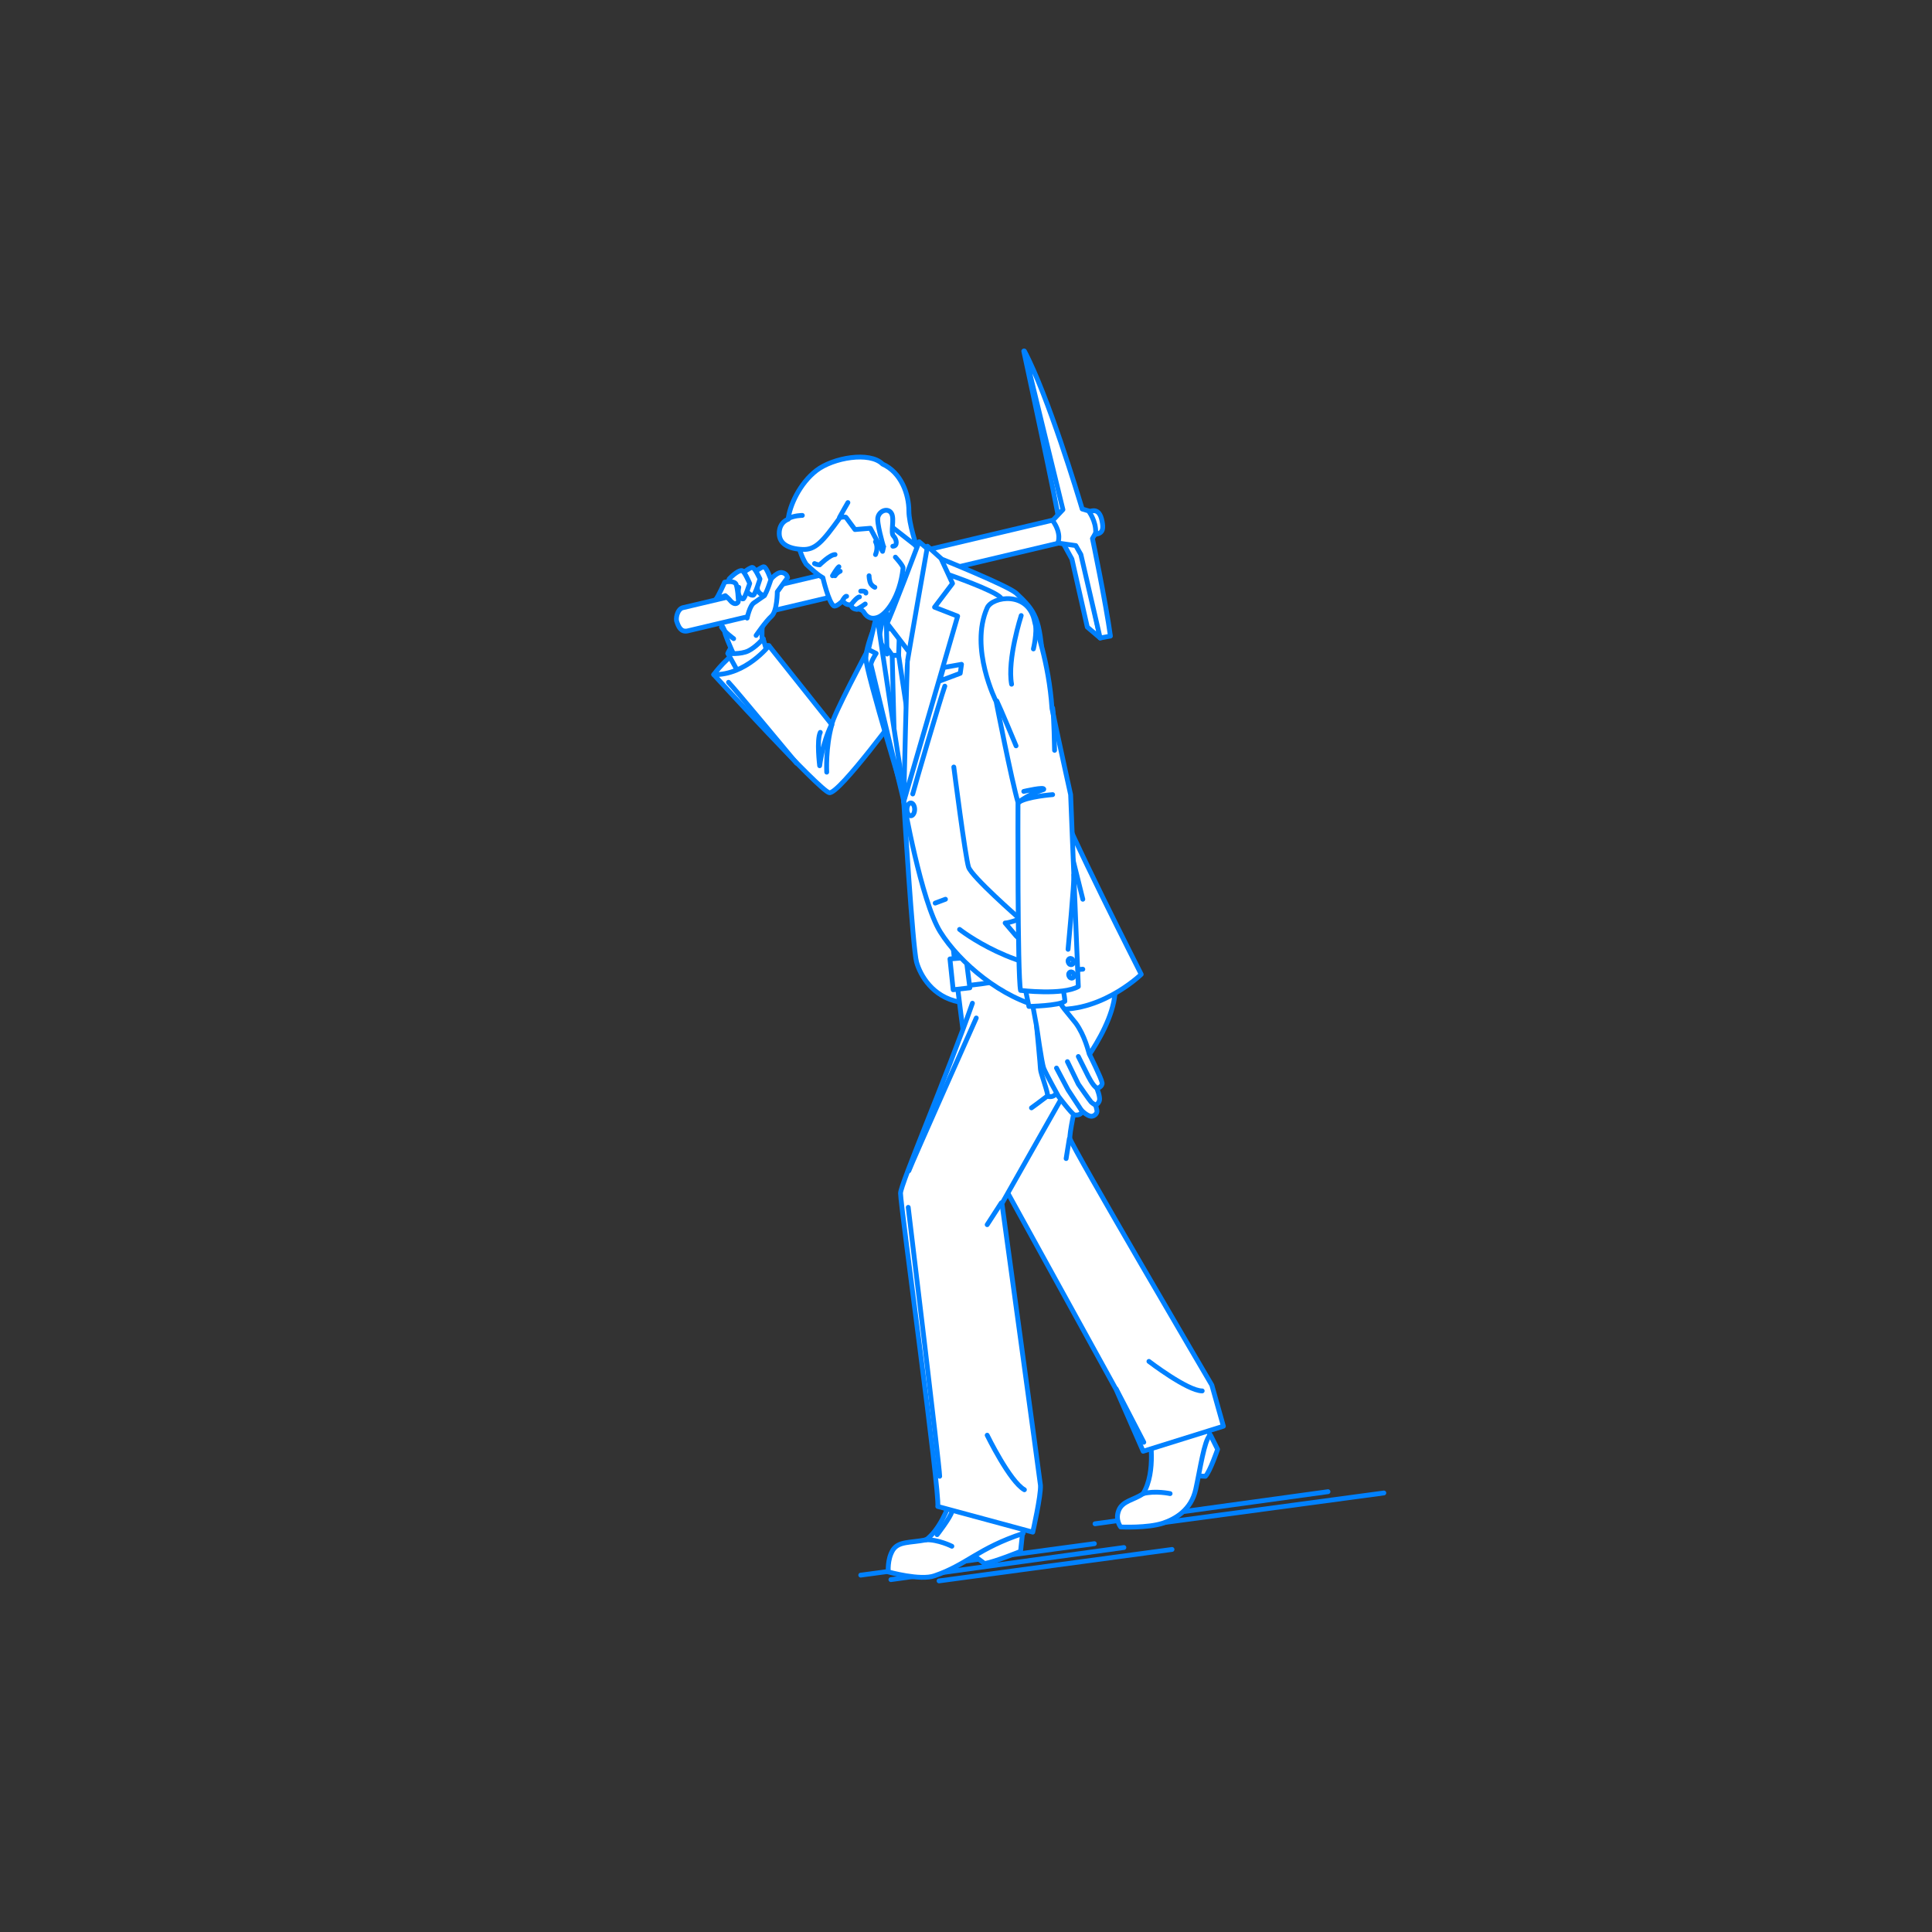 <?xml version="1.0" encoding="utf-8"?>
<!-- Generator: Adobe Illustrator 22.0.1, SVG Export Plug-In . SVG Version: 6.00 Build 0)  -->
<svg version="1.1" id="レイヤー_1" xmlns="http://www.w3.org/2000/svg" xmlns:xlink="http://www.w3.org/1999/xlink" x="0px"
	 y="0px" viewBox="0 0 301 301" style="enable-background:new 0 0 301 301;" xml:space="preserve">
<rect x="0" y="0" width="301" height="301" fill="#333333" stroke="none"/>
<style type="text/css">
	.st0{fill:none;}
	.st1{fill:none;stroke:#0081FF;stroke-width:0.75;stroke-linecap:round;stroke-linejoin:round;stroke-miterlimit:10;}
	.st2{fill:#FFFFFF;stroke:#0081FF;stroke-width:0.75;stroke-linecap:round;stroke-linejoin:round;stroke-miterlimit:10;}
</style>
<g id="guide">
</g>
<rect x="0" y="1" class="st0" width="300" height="300"/>
<g>
	<g>
		<line class="st1" x1="179.2" y1="237.5" x2="215.6" y2="232.6"/>
		<line class="st1" x1="170.6" y1="237.4" x2="206.9" y2="232.4"/>
	</g>
	<g>
		<line class="st1" x1="146.3" y1="246.3" x2="182.6" y2="241.4"/>
		<line class="st1" x1="138.8" y1="246.1" x2="175.1" y2="241.1"/>
		<line class="st1" x1="134.1" y1="245.4" x2="170.5" y2="240.5"/>
	</g>
	<g>
		<path class="st2" d="M140.8,124.9c0,0,1.4,22.9,2,25s2.5,5.4,6.6,6.2s15.8-2.2,15.8-2.2L140.8,124.9z"/>
		<g>
			<path class="st2" d="M188.6,223.6l1.1,2.2c0,0-1.2,3.5-1.9,4.2l-3.8-0.2C184.1,229.8,186.2,223.3,188.6,223.6z"/>
			<path class="st2" d="M179.1,223.5c0,0,1.1,5.8-1,9.2c-1.4,1-3.2,1.1-3.8,2.6c-0.6,1.5,0.3,2.6,0.3,2.6s4.2,0.2,6.6-0.6
				c1.8-0.6,4.4-2,5.1-5.3c0.7-3.2,1.3-7.5,2.2-8.4c0,0-0.8-3.1-2.4-4.1c-1.6-1-6.4-5.9-6.4-5.9l-3.5,2.2L179.1,223.5z"/>
			<path class="st2" d="M173.2,143.7c0,0-1.1,13.7-2.8,16.3c0,0-4,16.1-3.7,17.4c0.3,1.3,22.1,38.4,22.1,38.4l1.8,6.4l-12.5,3.9
				l-4.2-9.6l-21.5-39c0,0-5.7-38.2-4.2-39.5C149.8,136.6,171.8,141.1,173.2,143.7z"/>
			<line class="st1" x1="166.1" y1="180.5" x2="166.6" y2="177.4"/>
			<line class="st1" x1="178.2" y1="224.7" x2="173.9" y2="216.4"/>
			<path class="st1" d="M179,212.1c0,0,6,4.6,8.3,4.6"/>
			<path class="st2" d="M182.3,232.7c0,0-2.3-0.5-4.2,0"/>
		</g>
		<g>
			<path class="st2" d="M111.2,105.1c0,0,2.3-3.2,4.6-4s4-0.5,4-0.5s-1.2,2.5-2.2,3.2C115,105.4,111.6,105.3,111.2,105.1z"/>
			<g>
				<path class="st2" d="M113.4,101.8c0,0,0.6-1.8,2.5-2.1s3-0.2,3-0.2s-0.1,2.1-1.2,2.6S113.4,101.8,113.4,101.8z"/>
				<path class="st2" d="M119.1,102.8c0,0-0.6-3.1-0.3-5.5c0.1-0.5,2.4-3,2.2-4.3c-0.3-1.3,0.1-2.3-0.6-2.5
					c-0.7-0.2-3.9-1.2-5.8-0.1c-1.9,1.2-2.9,3.4-3.1,4.6s1.4,2.7,1.4,3.4c0.1,0.9,2.8,6.6,2.8,6.6L119.1,102.8z"/>
				<path class="st2" d="M115,104.7l-1.6-2.9c0,0,2,0.2,3.2-0.4s2.3-1.9,2.3-1.9l0.8,2.8C119.6,102.4,116.3,104.6,115,104.7z"/>
			</g>
			<g>
				<path class="st2" d="M135.2,101.3c0,0-5.6,10.5-5.6,11.6l-9.8-12.3c0,0-3.6,4.6-8.6,4.5c0,0,16.5,18.1,18,18.4
					s11.6-13.5,11.6-13.5S138.3,101,135.2,101.3z"/>
				<path class="st1" d="M128.8,120.3c0,0-0.2-3.9,0.8-7.4"/>
				<path class="st1" d="M129.5,113c-1.4,2.9-1.8,6.3-1.8,6.3s-0.5-4,0.1-5.2"/>
				<path class="st1" d="M124.1,118.9c0,0-9.8-11.8-10.6-12.6"/>
			</g>
			<path class="st1" d="M114.3,99.5c0,0-1.4-1-1.9-1.8"/>
		</g>
		<g>
			<path class="st2" d="M106.3,94.7l63.8-15.1c1-0.2,1.4,0.6,1.6,1.6c0.2,1,0.2,1.8-0.8,2l-63.8,15.1c-1,0.2-1.4-0.6-1.7-1.6
				C105.3,95.9,105.7,94.9,106.3,94.7z"/>
			<path class="st2" d="M159.5,54.7c0,0,5.5,25.5,5.4,26.1l1.1-1.5C166.1,79.3,161.3,56.7,159.5,54.7z"/>
			<polygon class="st2" points="165.4,84.2 167,87.1 169.4,97.7 171.4,99.4 168.3,84.7 			"/>
			<path class="st2" d="M171.4,99.4l1.6-0.3c-0.7-5.1-2.8-15.2-2.8-15.2c0.2-0.3,0.5-0.9,0.5-0.9c0.1-1.8-1.1-3.4-1.1-3.4l-1-0.3
				c-0.6-2-5.3-17.6-9-24.6c0,0,5.1,21.1,6,24.7l-1.6,1.7c1.5,2.1,0.8,3.5,0.8,3.5l2.8,0.4l0.8,1.4L171.4,99.4z"/>
		</g>
		<g>
			<path class="st2" d="M159.3,238.9l-0.3,2.8c0,0-3.9,1.6-5.6,1.9l-2-1.5C151.4,242.1,156.5,237.5,159.3,238.9z"/>
			<path class="st2" d="M149.5,228.1c0,0-1.2,8.7-5.2,11.8c-2.6,0.5-4.3,0.2-5.2,1.6c-0.9,1.5-0.7,3.4-0.7,3.4s5,1.4,7.2,0.6
				c5-1.7,6.8-4.3,13.8-6.6c0,0-0.3-5.6-1.5-9.4c-1.2-3.8-2.6-11.5-2.6-11.5l-7.2,1.4L149.5,228.1z"/>
		</g>
		<path class="st2" d="M151.5,156.3c-4,11.4-11.2,28.2-11.2,29.6c0,2,6.2,46.9,5.8,48.8l14.8,4c0,0,1.3-5.7,1.2-7.3
			c-0.2-1.7-6-43.9-6-43.9l11.5-20.3c0,0,8.5-10.2,5.5-16s-18.5-8.8-21-5.7"/>
		<path class="st1" d="M160.7,172.6c0,0,4.9-3.5,6.8-5.5"/>
		<line class="st1" x1="153.8" y1="190.8" x2="156" y2="187.4"/>
		<path class="st1" d="M153.8,223.6c0,0,3.5,7.2,5.8,8.5"/>
		<path class="st1" d="M141.5,188.1c0,0,4.9,40.5,4.9,41.9"/>
		<g>
			<path class="st2" d="M148.4,149.8c0,0,16.5-1.7,21.8-3.8l1,3.3c0,0-16.8,4.5-22.4,4.3L148.4,149.8z"/>
			<polygon class="st2" points="148,149.4 148.5,154.2 151.1,153.9 150.5,149.2 			"/>
		</g>
		<g>
			<path class="st2" d="M116.4,96.3c0,0,0.4-2,1.1-2.4c0.7-0.5,1.6-1.1,1.6-1.1l0.7-2.2c0,0,1.1-1.5,2-1.4c0.8,0.1,0.9,0.8,0.9,0.8
				l-1.6,2.2c0,0,0,3-0.9,3.8s-2.4,3-2.4,3"/>
			<path class="st2" d="M116.9,89.6c0,0,1.7-1.3,2.1-1.3c0.4,0,1.1,2,1.1,2s-0.7,2.2-1,2.4c-0.3,0.2-1.2-0.5-1.1-1.1"/>
			<path class="st2" d="M115.3,89.6c0,0,1.5-1.2,1.9-1.2c0.4,0,1.2,1.8,1.2,1.8s-0.7,2.3-1,2.5s-1.3-0.4-1.1-1.3L115.3,89.6z"/>
			<path class="st2" d="M115.1,91.5c-0.3,1.3,0.4,1.9,0.7,1.8c0.3-0.2,1-2.4,1-2.4s-0.8-1.9-1.2-2c-0.7-0.1-2,1.3-2,1.3
				c-0.1,0.3,0,1.5,0,1.5L115.1,91.5z"/>
			<path class="st2" d="M113,92.8c0,0,0.5,0.4,0.9,0.9c0.5,0.5,0.9,0.4,1.1,0.1c0.1-0.1-0.1-2.6-0.4-2.9c-0.5-0.5-1.7-0.2-1.7-0.2
				s-1,2.3-1.4,2.7L113,92.8z"/>
		</g>
		<polygon class="st2" points="139.1,98.4 140.5,113.7 145.9,101.3 		"/>
		<path class="st2" d="M137.5,94.8c0,0-2.5,5.1-2.6,7.7c-0.1,1.9,6.7,23.9,7,25.3c0.3,1.4,2.8-5.8,2.8-5.8L137.5,94.8z"/>
		<path class="st2" d="M140,102.1c0,0,2.2,14.7,2.5,15.8c0.2,1.1-0.3,9.8-0.3,9.8l-2.8-9.7l-0.4-15.9H140z"/>
		<polygon class="st2" points="140.1,99.2 140,102.1 139,102.1 137.6,100.1 137.6,98.1 138.9,97.9 		"/>
		<polygon class="st2" points="138.1,97.3 138.2,101.9 136.9,99.6 137.6,96 		"/>
		<path class="st2" d="M136.6,95.7c0,0,4.7,31.6,5.1,32.8c0,0-5.9-24.5-6-24.9c-0.1-0.4,0.8-1.8,0.8-1.8l-1.2-0.6L136.6,95.7z"/>
		<path class="st2" d="M137.9,78.3l6.5,9.2l-2.4,14.2c0,0-5.4-8.7-5.9-9.3L137.9,78.3z"/>
		<path class="st2" d="M140.8,124.9c0,0,2.7,15.5,5.7,20.3s9.6,10.4,16.2,11.8c8.1,1.6,15.1-5.2,15.1-5.2s-11.8-23.2-13-27.3
			c-0.9-2.9-1.9-15.2-2.3-21c-0.5-7.2-1.1-8.2-4.2-11.1c-1.4-1.2-11.6-5.3-11.6-5.3l-2.5,14.1L140.8,124.9z"/>
		<path class="st2" d="M143.2,84.4c0,0-4.5,11.9-5,12.7l3.6,4.7l2.8-16.2L143.2,84.4z"/>
		<path class="st2" d="M144.5,85.1c0,0-3.1,17.6-3.1,17.8c-0.1,0.2-0.6,22-0.6,22l8.4-28.9l-3.6-1.4l2.8-3.7l-1.8-3.9L144.5,85.1z"
			/>
		<path class="st2" d="M138.9,76c-2.1-2.9-11.3-4.3-14.5,4.3c-0.6,1.6-0.3,5.3,1.2,7.6c2,1.9,2.6,2.1,2.6,2.1s0.9,3.9,1.7,4.4
			c0.4,0.2,1.4-0.8,1.4-0.8s0.3,0.5,0.8,0.6c0.5,0.1,0.5,0,0.5,0s0,0.4,0.4,0.6c0.4,0.2,0.7,0.1,0.7,0.1s0.6,0,0.9,0.5
			c0.3,0.5,0.9,1.2,2.1,0.8c1.3-0.4,3.5-3.1,4-7.7c0-0.4-1.2-1.7-1.2-1.7"/>
		<ellipse class="st2" cx="141.9" cy="126.1" rx="0.6" ry="1"/>
		<path class="st2" d="M168.7,140.1c0,0-3.5-14.1-3.9-15.7"/>
		<path class="st2" d="M164.6,140.8c0,0-6.6,3-8,3l1.7,2c0.9,1,2.3,1.4,3.5,1l3.3-1.1c1.2-0.4,1.7-1.9,0.9-2.9L164.6,140.8z"/>
		<line class="st1" x1="145.7" y1="140.7" x2="147.3" y2="140.1"/>
		<path class="st1" d="M142.2,123.7c0.3-1.2,4.2-14.5,5-16.8"/>
		<path class="st1" d="M149.5,144.8c0,0,9,7.1,19.2,6.2"/>
		<path class="st1" d="M148.6,119.5c0,0,1.8,14.1,2.3,15.6s7.8,7.9,7.8,7.9"/>
		<polygon class="st2" points="147,104 149.8,103.5 149.6,104.9 146.4,106.1 		"/>
		<g>
			<g>
				<path class="st2" d="M161.5,159.9c0,0,0.6,6.2,0.6,6.7s1.3,3.9,1.1,4.2c0,0,1.4,0.5,1.7-1.4c0.2-1.7-1-3.4-1-3.4L163,161
					L161.5,159.9z"/>
				<path class="st2" d="M161.5,159.9c0,0,0.8,5.7,1.1,6.5c0.3,0.8,2.3,4.4,2.3,4.4s2.1,2.8,2.5,2.9c0.5,0.1,1.3-0.1,1.1-0.7
					c0,0,0.8,0.8,1.4,0.9c0.5,0.1,1.1-0.4,1-0.9c-0.1-0.5-0.2-0.8-0.2-0.8s0.5-0.3,0.6-0.8c0.1-0.6-0.4-1.8-0.4-1.8s0.9-0.3,0.8-0.9
					c-0.1-0.7-1.9-4.3-2-4.5c-0.1-0.3-0.7-2.9-2.1-4.8c-1.5-1.9-2.2-2.5-2.8-3.9c-0.7-1.5-1.3-3.7-1.3-3.7l-3.3,1.1L161.5,159.9z"/>
				<polyline class="st1" points="164.6,166.4 166.4,169.8 168.5,173 				"/>
				<path class="st1" d="M168,164.6l1.4,2.8c0,0,0.9,1.9,1.5,2.1"/>
				<path class="st1" d="M170.7,172.2c0,0-0.5-0.3-0.7-0.5s-2-2.8-2-2.8l-1.7-3.5"/>
			</g>
			<path class="st2" d="M159.6,153.4l0.7,3.4c0,0,4.7-0.1,5.6-0.8c0-0.7-0.5-3.1-0.5-3.1L159.6,153.4z"/>
			<g>
				<path class="st2" d="M155.2,109.3c0,0,2.4,12.3,3.4,15.7c0,0-0.1,26.9,0.4,29.3c0,0,6.6,0.8,9-0.6l-1.2-29.9
					c0,0-1.6-7.2-2.9-13.4c-0.5-7.4-2.6-12.7-2.7-13.5c-0.9-4.9-6.6-4-7.4-2.2C151,101,155.2,109.3,155.2,109.3z"/>
				
					<ellipse transform="matrix(0.932 -0.363 0.363 0.932 -43.736 71.012)" class="st2" cx="166.9" cy="151.8" rx="0.4" ry="0.5"/>
				
					<ellipse transform="matrix(0.932 -0.363 0.363 0.932 -42.974 70.837)" class="st2" cx="166.8" cy="149.7" rx="0.4" ry="0.5"/>
				<path class="st1" d="M166.4,147.9c0,0,1-10.6,0.9-11.6"/>
				<path class="st1" d="M164,123.8c0,0-4,0.3-5.3,1.2"/>
				<path class="st1" d="M159.5,123.3c0,0,3.4-0.8,3.1-0.3c0,0-2.5,0.8-3.9,2"/>
				<path class="st1" d="M159.1,95.9c0,0-2.2,6.8-1.5,10.7"/>
				<path class="st1" d="M158.3,116.2c0,0-2.5-6-3-7"/>
			</g>
		</g>
		<path class="st2" d="M132.6,94.2c0,0,0.9-1.2,1.3-1.2"/>
		<path class="st2" d="M134.8,94.1c0,0-0.8,0.6-1.3,0.8"/>
		<path class="st1" d="M130.1,86.4c-0.8,0-2.4,1.6-2.4,1.6c-0.4,0-0.8-0.2-0.8-0.2"/>
		<g>
			<path class="st1" d="M129.7,89.7c0,0,0.7-1.2,1-1.4"/>
			<path class="st1" d="M130.9,89c0,0-0.5,0.2-0.8,0.7"/>
		</g>
		<path class="st1" d="M135.4,89.7c0,0,0,0.8,0.3,1.3c0.3,0.4,0.6,0.5,0.6,0.5"/>
		<path class="st2" d="M125,85.6c2,0.1,3.1-1.1,5.9-5c0,0,0.9-0.1,0.9,0l1.4,1.9l2.4-0.2l1.9,3.6l0.2-0.9l0.5-3.5l4.6,3.6
			c0,0-1.2-3.5-1.2-5.5c0-2.6-1.2-6-4.1-7.3c-2-2-7.7-1-10.3,1c-2.6,2-4.2,5.5-4.4,7.6c0,0-1.4,0.4-1.4,2.2
			C121.4,84.7,122.8,85.5,125,85.6z"/>
		<path class="st2" d="M137.6,85c0,0-1.1-3.7-0.8-4.5c0.3-1,1.6-1.4,2.1-0.5s-0.2,3,0.3,3.5s0.7,1.6-0.1,1.6"/>
		<path class="st1" d="M131.3,93.5c0,0,0.4-0.7,0.6-0.6"/>
		<path class="st1" d="M148,89.6c0,0,6.9,2.4,7.9,3.5"/>
		<path class="st1" d="M125,80.3c0,0-1.3,0-2.2,0.5"/>
		<path class="st2" d="M132.1,78.3c0,0-1.1,1.9-1.3,2.3"/>
		<path class="st2" d="M136.4,86.4c0,0,0.5-1.1,0-2"/>
		<path class="st1" d="M134.1,92.1c0,0,0.9-0.1,0.8,0.3"/>
		<path class="st2" d="M164.3,116.9c0,0-0.1-5.6-0.3-6.6"/>
		<path class="st2" d="M161,101.1c0,0,0.6-2.4,0.3-4.2"/>
		<path class="st1" d="M152.1,158.6c0,0-9.9,22.2-10.5,23.8"/>
		<path class="st2" d="M148.3,240.9c0,0-2.2-1.1-4.1-1"/>
		<path class="st1" d="M146,239.1c0,0,2.1-2.7,2.3-3.6"/>
	</g>
</g>
</svg>
